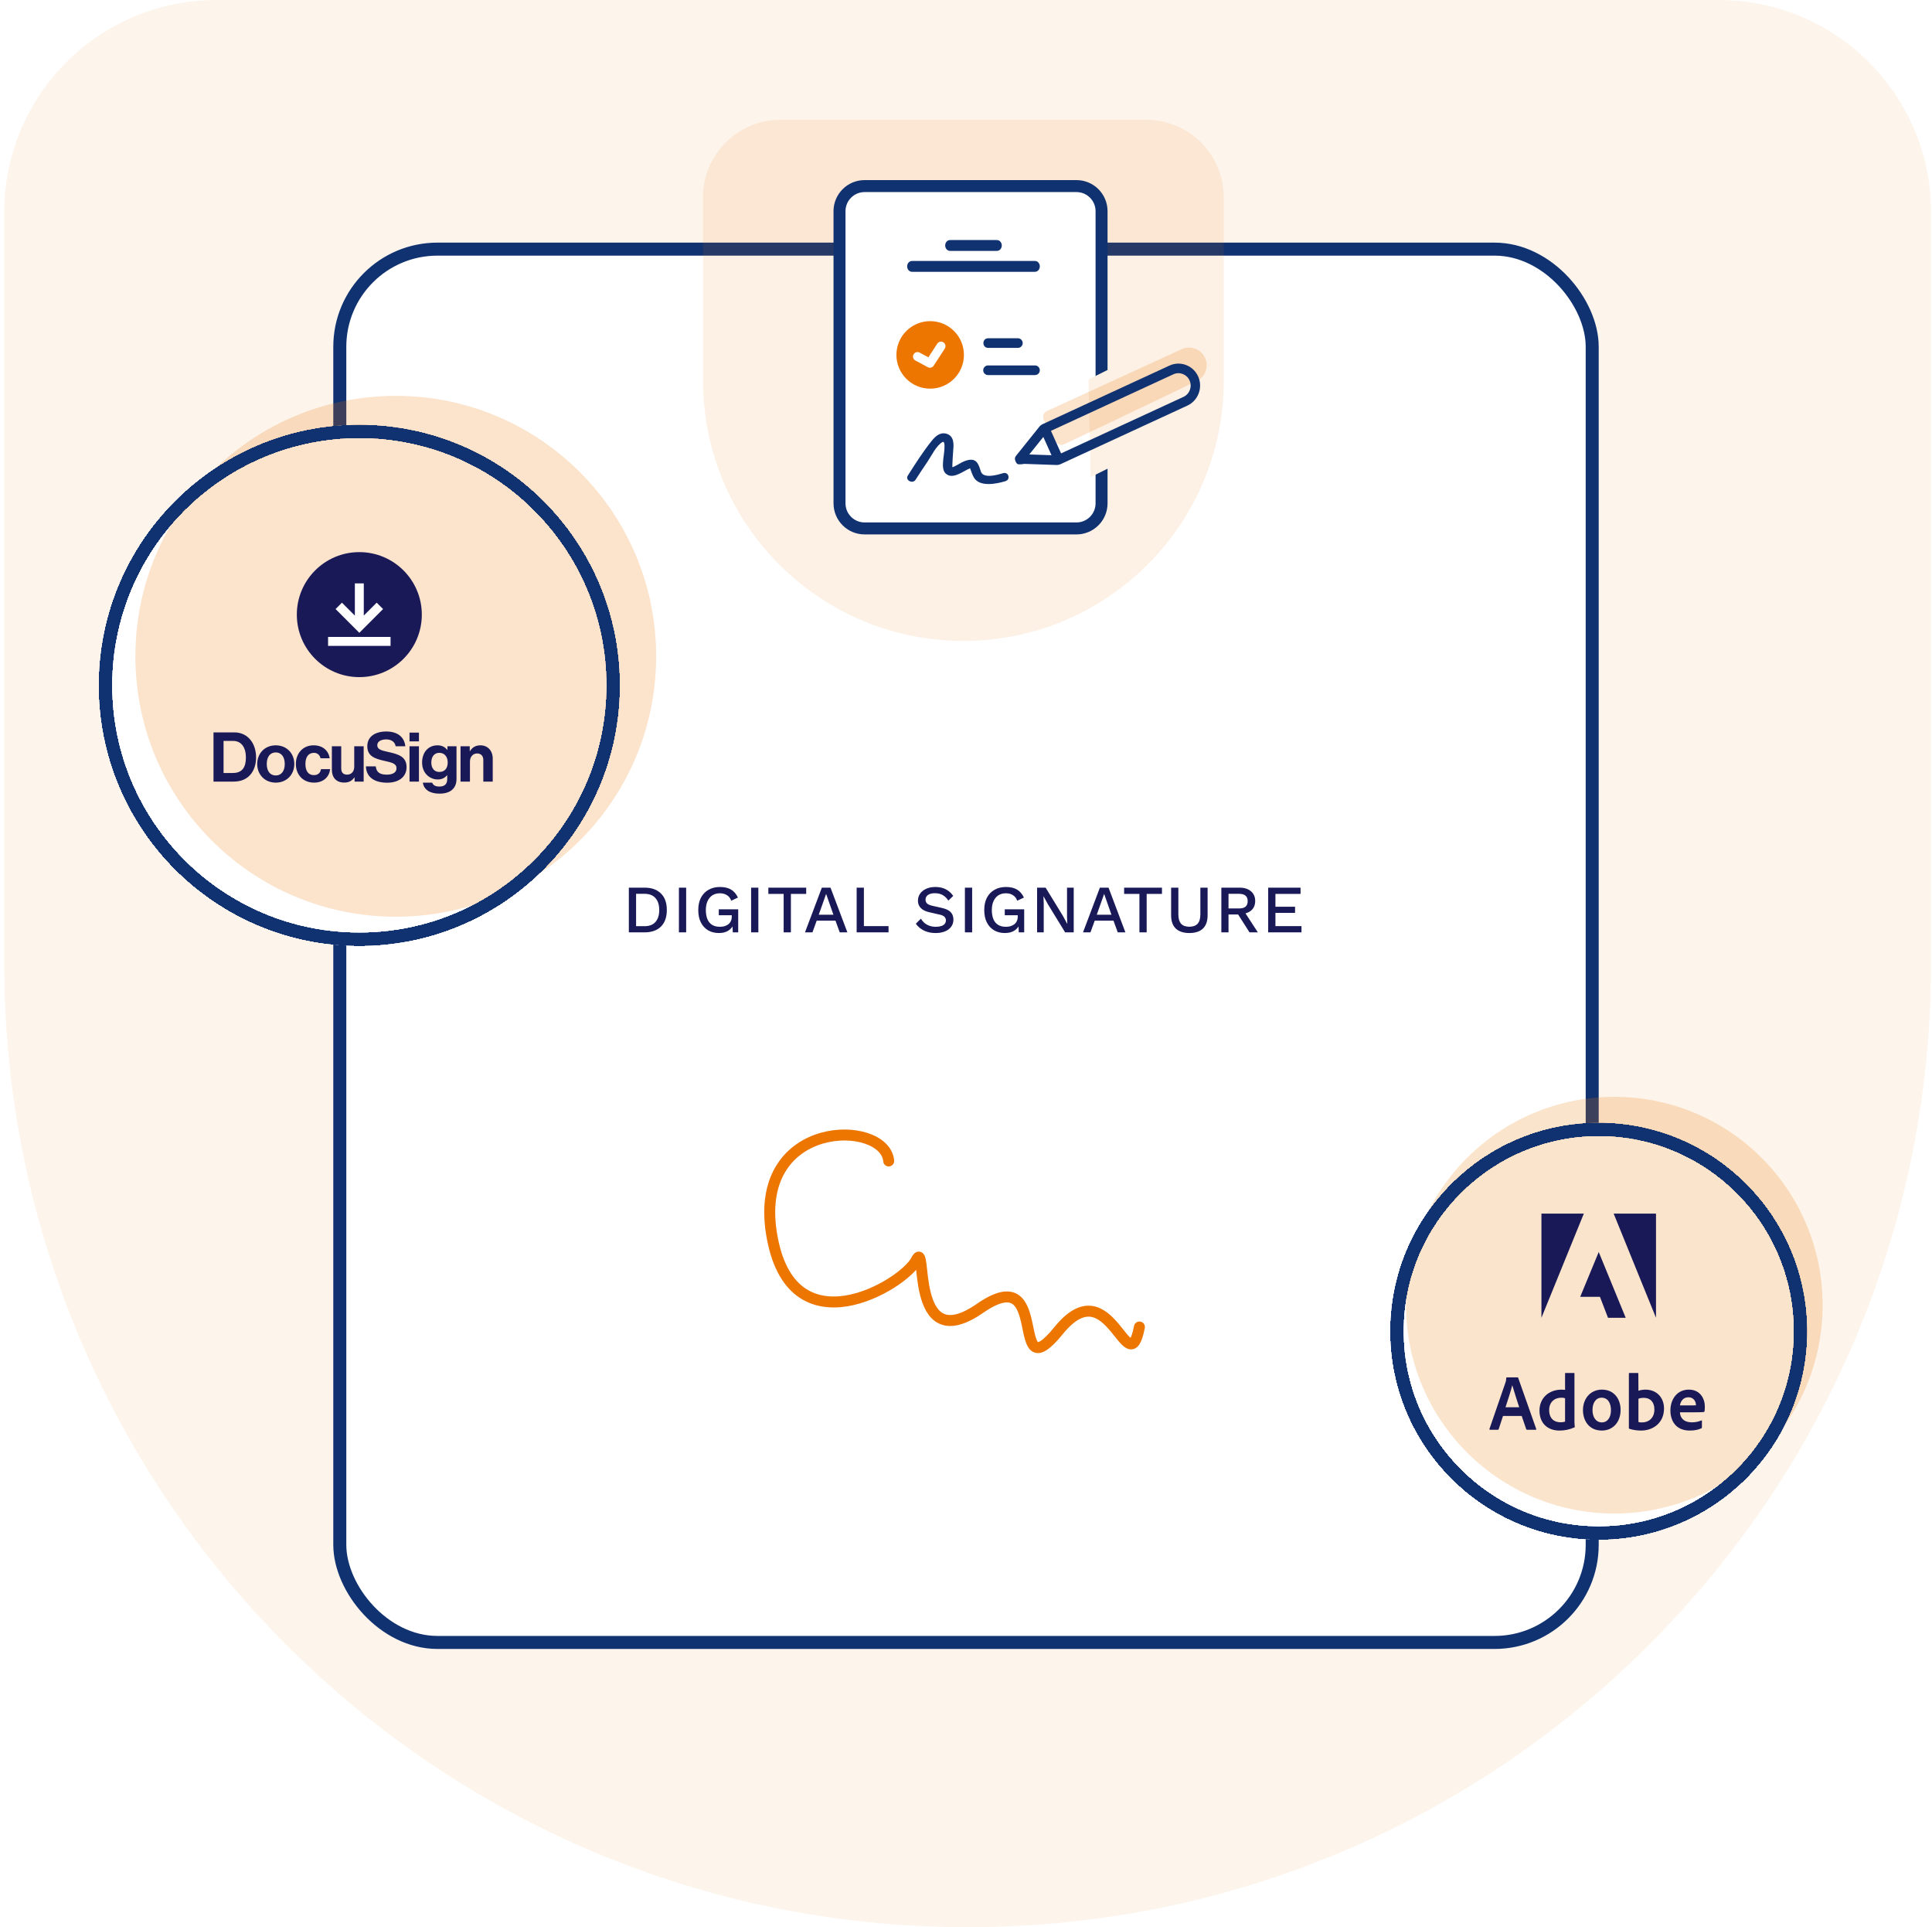 <svg width="371" height="370" viewBox="0 0 371 370" fill="none" xmlns="http://www.w3.org/2000/svg">
<path opacity="0.08" d="M370.816 40.754C370.816 18.246 352.57 0 330.062 0H41.571C19.063 0 0.816 18.246 0.816 40.754V185C0.816 287.173 83.644 370 185.816 370V370C287.989 370 370.816 287.173 370.816 185V40.754Z" fill="#EC7600"/>
<g filter="url(#filter0_d_618_12029)">
<rect x="64" y="45" width="243" height="270" rx="20" fill="white"/>
<rect x="65.25" y="46.25" width="240.5" height="267.5" rx="18.75" stroke="#113270" stroke-width="2.5"/>
</g>
<g filter="url(#filter1_d_618_12029)">
<circle cx="69" cy="130" r="50" fill="white"/>
<circle cx="69" cy="130" r="48.75" stroke="#113270" stroke-width="2.5"/>
</g>
<circle opacity="0.2" cx="76" cy="126" r="50" fill="#EC7600"/>
<g filter="url(#filter2_d_618_12029)">
<circle cx="69" cy="130" r="48.75" stroke="#113270" stroke-width="2.5" shape-rendering="crispEdges"/>
</g>
<path fill-rule="evenodd" clip-rule="evenodd" d="M47.22 145.433C47.22 147.309 46.516 148.406 44.707 148.406H42.928V142.248H44.761C46.396 142.248 47.22 143.556 47.22 145.433ZM45 140.609H41V150.058H44.84C46.037 150.058 46.955 149.727 47.659 149.146C48.656 148.313 49.175 146.965 49.175 145.433C49.175 142.644 47.539 140.609 45 140.609ZM52.953 144.455C54.056 144.455 54.681 145.353 54.681 146.675C54.681 147.996 54.056 148.881 52.953 148.881C51.836 148.881 51.225 147.996 51.225 146.674C51.225 145.353 51.836 144.455 52.953 144.455ZM52.953 143.094C50.84 143.094 49.39 144.653 49.39 146.675C49.39 148.696 50.84 150.256 52.953 150.256C55.067 150.256 56.516 148.696 56.516 146.675C56.516 144.653 55.067 143.094 52.953 143.094ZM60.219 143.094C58.145 143.094 56.815 144.653 56.815 146.675C56.815 148.696 58.158 150.256 60.312 150.256C62.133 150.256 63.263 149.106 63.383 147.666H61.641C61.522 148.432 61.003 148.815 60.272 148.815C59.168 148.815 58.65 147.957 58.65 146.675C58.65 145.367 59.208 144.534 60.299 144.534C60.963 144.534 61.429 144.983 61.548 145.578H63.317C63.077 144.111 61.987 143.094 60.219 143.094ZM68.091 149.265V150.058H69.833V143.279H68.024V147.191C68.024 148.09 67.506 148.723 66.655 148.723C65.884 148.723 65.525 148.288 65.525 147.495V143.279H63.73V147.798C63.73 149.278 64.581 150.243 66.097 150.243C67.054 150.243 67.586 149.886 68.051 149.265H68.091ZM80.449 150.058H78.641V143.278H80.449V150.058ZM80.449 142.331H78.641V140.651H80.449V142.331ZM84.351 144.534C85.441 144.534 85.973 145.379 85.973 146.371C85.973 147.375 85.508 148.207 84.364 148.207C83.434 148.207 82.822 147.534 82.822 146.384C82.822 145.248 83.434 144.534 84.351 144.534ZM82.995 150.256H81.2C81.387 151.578 82.529 152.371 84.391 152.371C85.401 152.371 86.279 152.133 86.85 151.604C87.356 151.142 87.662 150.494 87.662 149.543V143.279H85.92V143.992H85.894C85.481 143.424 84.856 143.094 84.005 143.094C82.277 143.094 81.054 144.389 81.054 146.41C81.054 148.459 82.543 149.648 84.059 149.648C84.923 149.648 85.441 149.304 85.84 148.855H85.88V149.595C85.88 150.521 85.388 151.009 84.364 151.009C83.527 151.009 83.141 150.679 82.995 150.256ZM90.244 144.203H90.204V143.278H88.436V150.058H90.244V146.213C90.244 145.287 90.829 144.653 91.627 144.653C92.384 144.653 92.81 145.168 92.81 145.895V150.058H94.618V145.631C94.618 144.151 93.674 143.094 92.265 143.094C91.334 143.094 90.71 143.476 90.244 144.203ZM72.447 143.067C72.447 143.833 73.112 144.058 74.521 144.362C76.476 144.785 78.071 145.248 78.071 147.283C78.071 149.199 76.515 150.269 74.375 150.269C71.795 150.269 70.333 149.133 70.266 147.137H72.155C72.288 148.273 72.939 148.723 74.295 148.723C75.279 148.723 76.143 148.38 76.143 147.507C76.143 146.603 75.279 146.406 73.887 146.089C73.855 146.082 73.823 146.075 73.79 146.067C72.088 145.683 70.532 145.234 70.532 143.266C70.532 141.402 72.061 140.438 74.175 140.438C76.276 140.438 77.646 141.443 77.835 143.279H75.98C75.831 142.399 75.109 141.957 74.162 141.957C73.125 141.957 72.447 142.393 72.447 143.067Z" fill="#191957"/>
<circle cx="69" cy="118" r="12" fill="#191957"/>
<path fill-rule="evenodd" clip-rule="evenodd" d="M75 122.286H63V124H75V122.286ZM69.858 112H68.144V118.185L65.664 115.705L64.439 116.928L69 121.491L73.561 116.928L72.336 115.705L69.858 118.183V112Z" fill="white"/>
<path opacity="0.1" d="M135 37.883C135 29.663 141.663 23 149.883 23H220.117C228.337 23 235 29.663 235 37.883V73.05C235 100.664 212.614 123.05 185 123.05V123.05C157.386 123.05 135 100.664 135 73.05V37.883Z" fill="#EC7600"/>
<path d="M186.373 41.508C186.905 41.508 187.336 41.077 187.336 40.545C187.336 40.013 186.905 39.582 186.373 39.582C185.841 39.582 185.41 40.013 185.41 40.545C185.41 41.077 185.841 41.508 186.373 41.508Z" fill="#113270"/>
<path d="M206.717 35.727L166.024 35.727C163.369 35.727 161.21 37.886 161.21 40.541V96.639C161.21 99.294 163.369 101.453 166.024 101.453L206.717 101.453C209.372 101.453 211.531 99.294 211.531 96.639V40.541C211.531 37.886 209.372 35.727 206.717 35.727ZM209.606 96.639C209.606 98.232 208.31 99.528 206.717 99.528H166.024C164.431 99.528 163.136 98.232 163.136 96.639V40.541C163.136 38.948 164.431 37.652 166.024 37.652L206.717 37.652C208.31 37.652 209.606 38.948 209.606 40.541V96.639Z" fill="#113270"/>
<path d="M206.718 43.428L166.024 43.428C165.493 43.428 165.062 43.859 165.062 44.391V64.737C165.062 65.269 165.493 65.7 166.024 65.7C166.556 65.7 166.987 65.269 166.987 64.737V45.353L205.755 45.353V94.059H166.987V62.503C166.987 61.971 166.556 61.54 166.024 61.54C165.493 61.54 165.062 61.971 165.062 62.503V95.021C165.062 95.553 165.493 95.984 166.024 95.984H206.718C207.25 95.984 207.681 95.553 207.681 95.021V44.391C207.681 43.859 207.25 43.428 206.718 43.428Z" fill="#113270"/>
<path d="M206.717 35.727L166.024 35.727C163.369 35.727 161.21 37.886 161.21 40.541V96.639C161.21 99.294 163.369 101.453 166.024 101.453L206.717 101.453C209.372 101.453 211.531 99.294 211.531 96.639V40.541C211.531 37.886 209.372 35.727 206.717 35.727Z" fill="white" stroke="#113270" stroke-width="2.3"/>
<path d="M195.46 64.941C195.973 64.941 196.39 65.357 196.39 65.867C196.39 66.382 195.973 66.793 195.46 66.793H189.769C188.533 66.793 188.533 64.941 189.769 64.941H195.46Z" fill="#113270"/>
<path d="M199.675 71.084C199.675 70.56 199.237 70.141 198.714 70.161H189.766C189.244 70.141 188.806 70.56 188.806 71.084C188.806 71.61 189.244 72.03 189.766 72.009H198.714C199.237 72.03 199.675 71.61 199.675 71.084Z" fill="#113270"/>
<path d="M199.675 51.144C199.675 51.734 199.237 52.206 198.714 52.183H175.161C174.638 52.206 174.2 51.734 174.2 51.144C174.2 50.552 174.638 50.078 175.161 50.102H198.714C199.237 50.078 199.675 50.552 199.675 51.144Z" fill="#113270"/>
<path d="M209.022 72.854L215.393 69.678L215.81 88.421L209.439 91.597L209.022 72.854Z" fill="#FDF1E5"/>
<path opacity="0.2" d="M229.826 73.148C231.481 72.348 232.18 70.374 231.413 68.703V68.703C230.633 67.002 228.621 66.256 226.92 67.036L201.049 78.907C200.376 79.216 200.107 80.031 200.464 80.679L202.698 84.739C203.028 85.338 203.755 85.581 204.372 85.289C208.281 83.438 221.811 77.023 229.826 73.148Z" fill="#EC7600"/>
<path fill-rule="evenodd" clip-rule="evenodd" d="M223.81 70.538L224.571 70.187C226.661 69.223 229.134 70.161 230.083 72.278C231.031 74.393 230.105 76.901 228.018 77.868L203.687 89.1L203.685 89.1L203.683 89.101C203.681 89.102 203.679 89.103 203.676 89.104C203.284 89.285 202.997 89.276 202.743 89.268L196.705 89.059C196.705 89.059 195.611 89.261 195.346 89.059C195.082 88.858 194.911 88.351 194.891 88.107C194.891 87.899 194.964 87.688 195.094 87.527L199.471 82.065L199.491 82.04C199.646 81.845 199.838 81.603 200.236 81.424L200.237 81.423C207.356 78.133 214.478 74.845 221.6 71.558L221.605 71.556L223.81 70.538ZM228.431 73.04C228.966 74.233 228.443 75.648 227.265 76.194L203.757 87.045L201.814 82.717C204.804 81.335 225.322 71.862 225.322 71.862C226.501 71.318 227.896 71.846 228.431 73.04ZM200.347 83.89L201.922 87.398L197.654 87.251L200.347 83.89Z" fill="#113270"/>
<path d="M175.816 92.106C176.571 90.927 177.344 89.757 178.133 88.598C178.881 87.497 179.749 85.605 180.975 84.868C181.753 84.401 181.158 87.841 181.139 88.101C181.067 89.152 180.804 90.652 182.079 91.224C183.382 91.808 185.161 90.33 186.284 89.905C186.502 90.486 186.722 91.208 187.053 91.738C188.175 93.535 191.34 92.903 193.077 92.377C194.127 92.058 193.678 90.524 192.619 90.844C191.593 91.155 188.888 91.946 188.38 90.585C188.061 89.732 187.831 88.324 186.578 88.269C185.194 88.21 184.098 89.247 182.909 89.706C182.802 89.747 183.028 86.606 183.054 86.353C183.171 85.193 183.189 83.615 181.657 83.248C180.47 82.964 179.596 83.803 178.956 84.59C177.237 86.706 175.781 89.03 174.326 91.304C173.761 92.186 175.252 92.987 175.816 92.106Z" fill="#113270"/>
<path d="M184.256 68.137C184.256 71.25 181.733 73.773 178.62 73.773C175.507 73.773 172.983 71.25 172.983 68.137C172.983 65.025 175.507 62.501 178.62 62.501C181.733 62.501 184.256 65.025 184.256 68.137Z" fill="#EC7600" stroke="#EC7600" stroke-width="1.691" stroke-miterlimit="10" stroke-linecap="round" stroke-linejoin="round"/>
<path d="M176.187 68.454L178.573 69.736L180.699 66.455" stroke="white" stroke-width="1.727" stroke-miterlimit="10" stroke-linecap="round" stroke-linejoin="round"/>
<path d="M192.371 47.125C192.371 46.536 191.933 46.064 191.41 46.087H182.463C181.94 46.064 181.502 46.536 181.502 47.125C181.502 47.718 181.94 48.192 182.463 48.168H191.41C191.933 48.192 192.371 47.718 192.371 47.125Z" fill="#113270"/>
<path d="M123.785 170.42C125.128 170.42 126.172 170.793 126.918 171.538C127.672 172.275 128.049 173.332 128.049 174.71C128.049 176.088 127.672 177.15 126.918 177.895C126.172 178.632 125.128 179 123.785 179H120.756V170.42H123.785ZM123.785 177.817C124.695 177.817 125.388 177.548 125.865 177.011C126.35 176.465 126.593 175.698 126.593 174.71C126.593 173.722 126.35 172.959 125.865 172.422C125.388 171.876 124.695 171.603 123.785 171.603H122.147V177.817H123.785ZM131.763 170.42V179H130.372V170.42H131.763ZM138.052 179.13C137.246 179.13 136.548 178.952 135.959 178.597C135.369 178.242 134.91 177.739 134.581 177.089C134.251 176.43 134.087 175.637 134.087 174.71C134.087 173.8 134.256 173.016 134.594 172.357C134.94 171.698 135.426 171.191 136.05 170.836C136.682 170.472 137.406 170.29 138.221 170.29C139.113 170.29 139.833 170.455 140.379 170.784C140.933 171.113 141.375 171.625 141.705 172.318L140.418 172.929C140.253 172.452 139.98 172.097 139.599 171.863C139.226 171.62 138.771 171.499 138.234 171.499C137.696 171.499 137.224 171.625 136.817 171.876C136.418 172.127 136.106 172.496 135.881 172.981C135.655 173.458 135.543 174.034 135.543 174.71C135.543 175.395 135.642 175.98 135.842 176.465C136.041 176.942 136.34 177.306 136.739 177.557C137.146 177.808 137.644 177.934 138.234 177.934C138.554 177.934 138.853 177.895 139.131 177.817C139.408 177.73 139.651 177.609 139.859 177.453C140.067 177.288 140.227 177.085 140.34 176.842C140.461 176.591 140.522 176.296 140.522 175.958V175.711H138.026V174.58H141.757V179H140.717L140.639 177.271L140.899 177.401C140.691 177.947 140.344 178.372 139.859 178.675C139.382 178.978 138.78 179.13 138.052 179.13ZM145.626 170.42V179H144.235V170.42H145.626ZM154.813 170.42V171.616H151.875V179H150.484V171.616H147.546V170.42H154.813ZM162.721 179H161.252L160.433 176.751H156.832L156.013 179H154.583L157.82 170.42H159.484L162.721 179ZM157.222 175.62H160.043L158.639 171.616L157.222 175.62ZM165.893 177.804H170.625V179H164.502V170.42H165.893V177.804ZM179.614 170.29C180.385 170.29 181.053 170.437 181.616 170.732C182.179 171.018 182.656 171.443 183.046 172.006L182.11 172.903C181.781 172.4 181.408 172.041 180.992 171.824C180.585 171.599 180.099 171.486 179.536 171.486C179.12 171.486 178.778 171.542 178.509 171.655C178.24 171.768 178.041 171.919 177.911 172.11C177.79 172.292 177.729 172.5 177.729 172.734C177.729 173.003 177.82 173.237 178.002 173.436C178.193 173.635 178.544 173.791 179.055 173.904L180.797 174.294C181.629 174.476 182.218 174.753 182.565 175.126C182.912 175.499 183.085 175.971 183.085 176.543C183.085 177.072 182.942 177.531 182.656 177.921C182.37 178.311 181.971 178.61 181.46 178.818C180.957 179.026 180.364 179.13 179.679 179.13C179.072 179.13 178.526 179.052 178.041 178.896C177.556 178.74 177.131 178.528 176.767 178.259C176.403 177.99 176.104 177.683 175.87 177.336L176.832 176.374C177.014 176.677 177.244 176.95 177.521 177.193C177.798 177.427 178.119 177.609 178.483 177.739C178.856 177.869 179.267 177.934 179.718 177.934C180.117 177.934 180.459 177.886 180.745 177.791C181.04 177.696 181.261 177.557 181.408 177.375C181.564 177.184 181.642 176.959 181.642 176.699C181.642 176.448 181.555 176.227 181.382 176.036C181.217 175.845 180.905 175.698 180.446 175.594L178.561 175.165C178.041 175.052 177.612 174.892 177.274 174.684C176.936 174.476 176.685 174.225 176.52 173.93C176.355 173.627 176.273 173.289 176.273 172.916C176.273 172.431 176.403 171.993 176.663 171.603C176.932 171.204 177.317 170.888 177.82 170.654C178.323 170.411 178.921 170.29 179.614 170.29ZM186.681 170.42V179H185.29V170.42H186.681ZM192.969 179.13C192.163 179.13 191.466 178.952 190.876 178.597C190.287 178.242 189.828 177.739 189.498 177.089C189.169 176.43 189.004 175.637 189.004 174.71C189.004 173.8 189.173 173.016 189.511 172.357C189.858 171.698 190.343 171.191 190.967 170.836C191.6 170.472 192.324 170.29 193.138 170.29C194.031 170.29 194.75 170.455 195.296 170.784C195.851 171.113 196.293 171.625 196.622 172.318L195.335 172.929C195.171 172.452 194.898 172.097 194.516 171.863C194.144 171.62 193.689 171.499 193.151 171.499C192.614 171.499 192.142 171.625 191.734 171.876C191.336 172.127 191.024 172.496 190.798 172.981C190.573 173.458 190.46 174.034 190.46 174.71C190.46 175.395 190.56 175.98 190.759 176.465C190.959 176.942 191.258 177.306 191.656 177.557C192.064 177.808 192.562 177.934 193.151 177.934C193.472 177.934 193.771 177.895 194.048 177.817C194.326 177.73 194.568 177.609 194.776 177.453C194.984 177.288 195.145 177.085 195.257 176.842C195.379 176.591 195.439 176.296 195.439 175.958V175.711H192.943V174.58H196.674V179H195.634L195.556 177.271L195.816 177.401C195.608 177.947 195.262 178.372 194.776 178.675C194.3 178.978 193.697 179.13 192.969 179.13ZM206.186 170.42V179H204.535L201.22 173.592L200.388 172.071H200.375L200.427 173.462V179H199.153V170.42H200.791L204.093 175.815L204.938 177.362H204.951L204.899 175.958V170.42H206.186ZM216.109 179H214.64L213.821 176.751H210.22L209.401 179H207.971L211.208 170.42H212.872L216.109 179ZM210.61 175.62H213.431L212.027 171.616L210.61 175.62ZM223.131 170.42V171.616H220.193V179H218.802V171.616H215.864V170.42H223.131ZM231.895 170.42V175.711C231.895 176.846 231.596 177.7 230.998 178.272C230.4 178.844 229.529 179.13 228.385 179.13C227.258 179.13 226.391 178.844 225.785 178.272C225.187 177.7 224.888 176.846 224.888 175.711V170.42H226.279V175.542C226.279 176.348 226.452 176.946 226.799 177.336C227.145 177.726 227.674 177.921 228.385 177.921C229.104 177.921 229.637 177.726 229.984 177.336C230.33 176.946 230.504 176.348 230.504 175.542V170.42H231.895ZM238.03 170.42C238.949 170.42 239.677 170.65 240.214 171.109C240.76 171.568 241.033 172.188 241.033 172.968C241.033 173.774 240.76 174.398 240.214 174.84C239.677 175.273 238.949 175.49 238.03 175.49L237.9 175.568H235.911V179H234.533V170.42H238.03ZM237.926 174.411C238.49 174.411 238.906 174.298 239.174 174.073C239.452 173.839 239.59 173.484 239.59 173.007C239.59 172.539 239.452 172.188 239.174 171.954C238.906 171.72 238.49 171.603 237.926 171.603H235.911V174.411H237.926ZM238.745 174.697L241.54 179H239.941L237.549 175.243L238.745 174.697ZM243.528 179V170.42H249.742V171.616H244.919V174.086H248.689V175.256H244.919V177.804H249.924V179H243.528Z" fill="#191957"/>
<path d="M170.658 222.892C169.952 214.834 144.735 214.678 148.122 236.633C151.715 259.932 173.663 246.569 175.938 241.954C178.213 237.34 174.327 260.806 188.199 251.18C202.07 241.555 193.409 267.586 203.319 255.415C213.228 243.244 216.591 266.082 218.801 254.766" stroke="#EC7600" stroke-width="2.106" stroke-linecap="round"/>
<g filter="url(#filter3_d_618_12029)">
<circle cx="307" cy="254" r="40" fill="white"/>
<circle cx="307" cy="254" r="38.75" stroke="#113270" stroke-width="2.5"/>
</g>
<g opacity="0.2" filter="url(#filter4_d_618_12029)">
<circle cx="310" cy="249" r="40" fill="#EC7600"/>
</g>
<g filter="url(#filter5_d_618_12029)">
<circle cx="307" cy="254" r="38.75" stroke="#113270" stroke-width="2.5" shape-rendering="crispEdges"/>
</g>
<path d="M292.209 271.85L293.084 274.405C293.113 274.469 293.156 274.499 293.234 274.499H294.915C295.007 274.499 295.021 274.455 295.007 274.361L291.533 264.529C291.519 264.45 291.504 264.436 291.427 264.436H289.34C289.282 264.436 289.248 264.48 289.248 264.544C289.219 265.061 289.175 265.218 289.113 265.371L286.016 274.346C286.001 274.455 286.035 274.499 286.122 274.499H287.625C287.716 274.499 287.76 274.469 287.794 274.376L288.62 271.85H292.209ZM289.098 270.181C289.552 268.783 290.151 266.991 290.393 265.967H290.407C290.707 267.04 291.412 269.167 291.731 270.181H289.098Z" fill="#191957"/>
<path d="M299.471 274.652C300.374 274.652 301.335 274.484 302.311 274.056C302.388 274.026 302.403 273.992 302.403 273.918C302.374 273.642 302.34 273.244 302.34 272.938V263.682C302.34 263.623 302.34 263.594 302.268 263.594H300.63C300.567 263.594 300.538 263.623 300.538 263.702V266.838C300.282 266.809 300.103 266.794 299.891 266.794C297.248 266.794 295.625 268.571 295.625 270.792C295.625 273.367 297.292 274.652 299.471 274.652ZM300.538 272.938C300.268 273.027 299.968 273.061 299.664 273.061C298.466 273.061 297.485 272.372 297.485 270.698C297.485 269.216 298.495 268.34 299.833 268.34C300.103 268.34 300.34 268.369 300.538 268.448V272.938Z" fill="#191957"/>
<path d="M307.627 266.791C305.371 266.791 303.975 268.554 303.975 270.73C303.975 272.674 305.086 274.649 307.593 274.649C309.714 274.649 311.202 273.059 311.202 270.681C311.202 268.583 309.941 266.791 307.627 266.791ZM307.535 268.337C308.811 268.337 309.352 269.455 309.352 270.73C309.352 272.305 308.554 273.088 307.627 273.088C306.482 273.088 305.806 272.108 305.806 270.695C305.806 269.243 306.525 268.337 307.535 268.337Z" fill="#191957"/>
<path d="M312.897 263.594C312.834 263.594 312.791 263.623 312.791 263.702V274.179C312.791 274.223 312.834 274.302 312.897 274.317C313.617 274.543 314.371 274.652 315.149 274.652C317.376 274.652 319.54 273.244 319.54 270.408C319.54 268.355 318.158 266.794 315.994 266.794C315.496 266.794 315.033 266.873 314.627 267.011L314.607 263.717C314.607 263.609 314.579 263.594 314.472 263.594H312.897ZM317.69 270.595C317.69 272.293 316.55 273.091 315.318 273.091C315.062 273.091 314.835 273.076 314.627 273.012V268.542C314.864 268.448 315.149 268.369 315.675 268.369C316.864 268.369 317.69 269.138 317.69 270.595Z" fill="#191957"/>
<path d="M325.649 271.143C326.383 271.143 326.987 271.129 327.195 271.079C327.272 271.065 327.301 271.035 327.316 270.971C327.359 270.804 327.378 270.454 327.378 270.026C327.378 268.568 326.518 266.791 324.296 266.791C322.026 266.791 320.765 268.677 320.765 270.804C320.765 272.689 321.741 274.649 324.475 274.649C325.499 274.649 326.161 274.481 326.731 274.206C326.789 274.176 326.818 274.127 326.818 274.038V272.763C326.818 272.689 326.774 272.674 326.731 272.704C326.161 272.95 325.543 273.073 324.866 273.073C323.335 273.073 322.639 272.212 322.596 271.143H325.649ZM322.596 269.824C322.716 269.075 323.18 268.263 324.219 268.263C325.364 268.263 325.663 269.243 325.663 269.686C325.663 269.701 325.663 269.765 325.663 269.809C325.601 269.824 325.407 269.824 324.837 269.824H322.596Z" fill="#191957"/>
<path d="M304.141 233H296V252.999L304.141 233Z" fill="#191957"/>
<path d="M309.869 233H318V252.999L309.869 233Z" fill="#191957"/>
<path d="M307.002 240.373L312.184 253.001H308.784L307.236 248.98H303.443L307.002 240.373Z" fill="#191957"/>
<defs>
<filter id="filter0_d_618_12029" x="50.85" y="33.43" width="269.3" height="296.3" filterUnits="userSpaceOnUse" color-interpolation-filters="sRGB">
<feFlood flood-opacity="0" result="BackgroundImageFix"/>
<feColorMatrix in="SourceAlpha" type="matrix" values="0 0 0 0 0 0 0 0 0 0 0 0 0 0 0 0 0 0 127 0" result="hardAlpha"/>
<feOffset dy="1.58"/>
<feGaussianBlur stdDeviation="6.575"/>
<feComposite in2="hardAlpha" operator="out"/>
<feColorMatrix type="matrix" values="0 0 0 0 0 0 0 0 0 0 0 0 0 0 0 0 0 0 0.11 0"/>
<feBlend mode="normal" in2="BackgroundImageFix" result="effect1_dropShadow_618_12029"/>
<feBlend mode="normal" in="SourceGraphic" in2="effect1_dropShadow_618_12029" result="shape"/>
</filter>
<filter id="filter1_d_618_12029" x="5.85" y="68.43" width="126.3" height="126.3" filterUnits="userSpaceOnUse" color-interpolation-filters="sRGB">
<feFlood flood-opacity="0" result="BackgroundImageFix"/>
<feColorMatrix in="SourceAlpha" type="matrix" values="0 0 0 0 0 0 0 0 0 0 0 0 0 0 0 0 0 0 127 0" result="hardAlpha"/>
<feOffset dy="1.58"/>
<feGaussianBlur stdDeviation="6.575"/>
<feComposite in2="hardAlpha" operator="out"/>
<feColorMatrix type="matrix" values="0 0 0 0 0 0 0 0 0 0 0 0 0 0 0 0 0 0 0.11 0"/>
<feBlend mode="normal" in2="BackgroundImageFix" result="effect1_dropShadow_618_12029"/>
<feBlend mode="normal" in="SourceGraphic" in2="effect1_dropShadow_618_12029" result="shape"/>
</filter>
<filter id="filter2_d_618_12029" x="5.85" y="68.43" width="126.3" height="126.3" filterUnits="userSpaceOnUse" color-interpolation-filters="sRGB">
<feFlood flood-opacity="0" result="BackgroundImageFix"/>
<feColorMatrix in="SourceAlpha" type="matrix" values="0 0 0 0 0 0 0 0 0 0 0 0 0 0 0 0 0 0 127 0" result="hardAlpha"/>
<feOffset dy="1.58"/>
<feGaussianBlur stdDeviation="6.575"/>
<feComposite in2="hardAlpha" operator="out"/>
<feColorMatrix type="matrix" values="0 0 0 0 0 0 0 0 0 0 0 0 0 0 0 0 0 0 0.11 0"/>
<feBlend mode="normal" in2="BackgroundImageFix" result="effect1_dropShadow_618_12029"/>
<feBlend mode="normal" in="SourceGraphic" in2="effect1_dropShadow_618_12029" result="shape"/>
</filter>
<filter id="filter3_d_618_12029" x="253.85" y="202.43" width="106.3" height="106.3" filterUnits="userSpaceOnUse" color-interpolation-filters="sRGB">
<feFlood flood-opacity="0" result="BackgroundImageFix"/>
<feColorMatrix in="SourceAlpha" type="matrix" values="0 0 0 0 0 0 0 0 0 0 0 0 0 0 0 0 0 0 127 0" result="hardAlpha"/>
<feOffset dy="1.58"/>
<feGaussianBlur stdDeviation="6.575"/>
<feComposite in2="hardAlpha" operator="out"/>
<feColorMatrix type="matrix" values="0 0 0 0 0 0 0 0 0 0 0 0 0 0 0 0 0 0 0.11 0"/>
<feBlend mode="normal" in2="BackgroundImageFix" result="effect1_dropShadow_618_12029"/>
<feBlend mode="normal" in="SourceGraphic" in2="effect1_dropShadow_618_12029" result="shape"/>
</filter>
<filter id="filter4_d_618_12029" x="256.85" y="197.43" width="106.3" height="106.3" filterUnits="userSpaceOnUse" color-interpolation-filters="sRGB">
<feFlood flood-opacity="0" result="BackgroundImageFix"/>
<feColorMatrix in="SourceAlpha" type="matrix" values="0 0 0 0 0 0 0 0 0 0 0 0 0 0 0 0 0 0 127 0" result="hardAlpha"/>
<feOffset dy="1.58"/>
<feGaussianBlur stdDeviation="6.575"/>
<feComposite in2="hardAlpha" operator="out"/>
<feColorMatrix type="matrix" values="0 0 0 0 0 0 0 0 0 0 0 0 0 0 0 0 0 0 0.11 0"/>
<feBlend mode="normal" in2="BackgroundImageFix" result="effect1_dropShadow_618_12029"/>
<feBlend mode="normal" in="SourceGraphic" in2="effect1_dropShadow_618_12029" result="shape"/>
</filter>
<filter id="filter5_d_618_12029" x="253.85" y="202.43" width="106.3" height="106.3" filterUnits="userSpaceOnUse" color-interpolation-filters="sRGB">
<feFlood flood-opacity="0" result="BackgroundImageFix"/>
<feColorMatrix in="SourceAlpha" type="matrix" values="0 0 0 0 0 0 0 0 0 0 0 0 0 0 0 0 0 0 127 0" result="hardAlpha"/>
<feOffset dy="1.58"/>
<feGaussianBlur stdDeviation="6.575"/>
<feComposite in2="hardAlpha" operator="out"/>
<feColorMatrix type="matrix" values="0 0 0 0 0 0 0 0 0 0 0 0 0 0 0 0 0 0 0.11 0"/>
<feBlend mode="normal" in2="BackgroundImageFix" result="effect1_dropShadow_618_12029"/>
<feBlend mode="normal" in="SourceGraphic" in2="effect1_dropShadow_618_12029" result="shape"/>
</filter>
</defs>
</svg>
